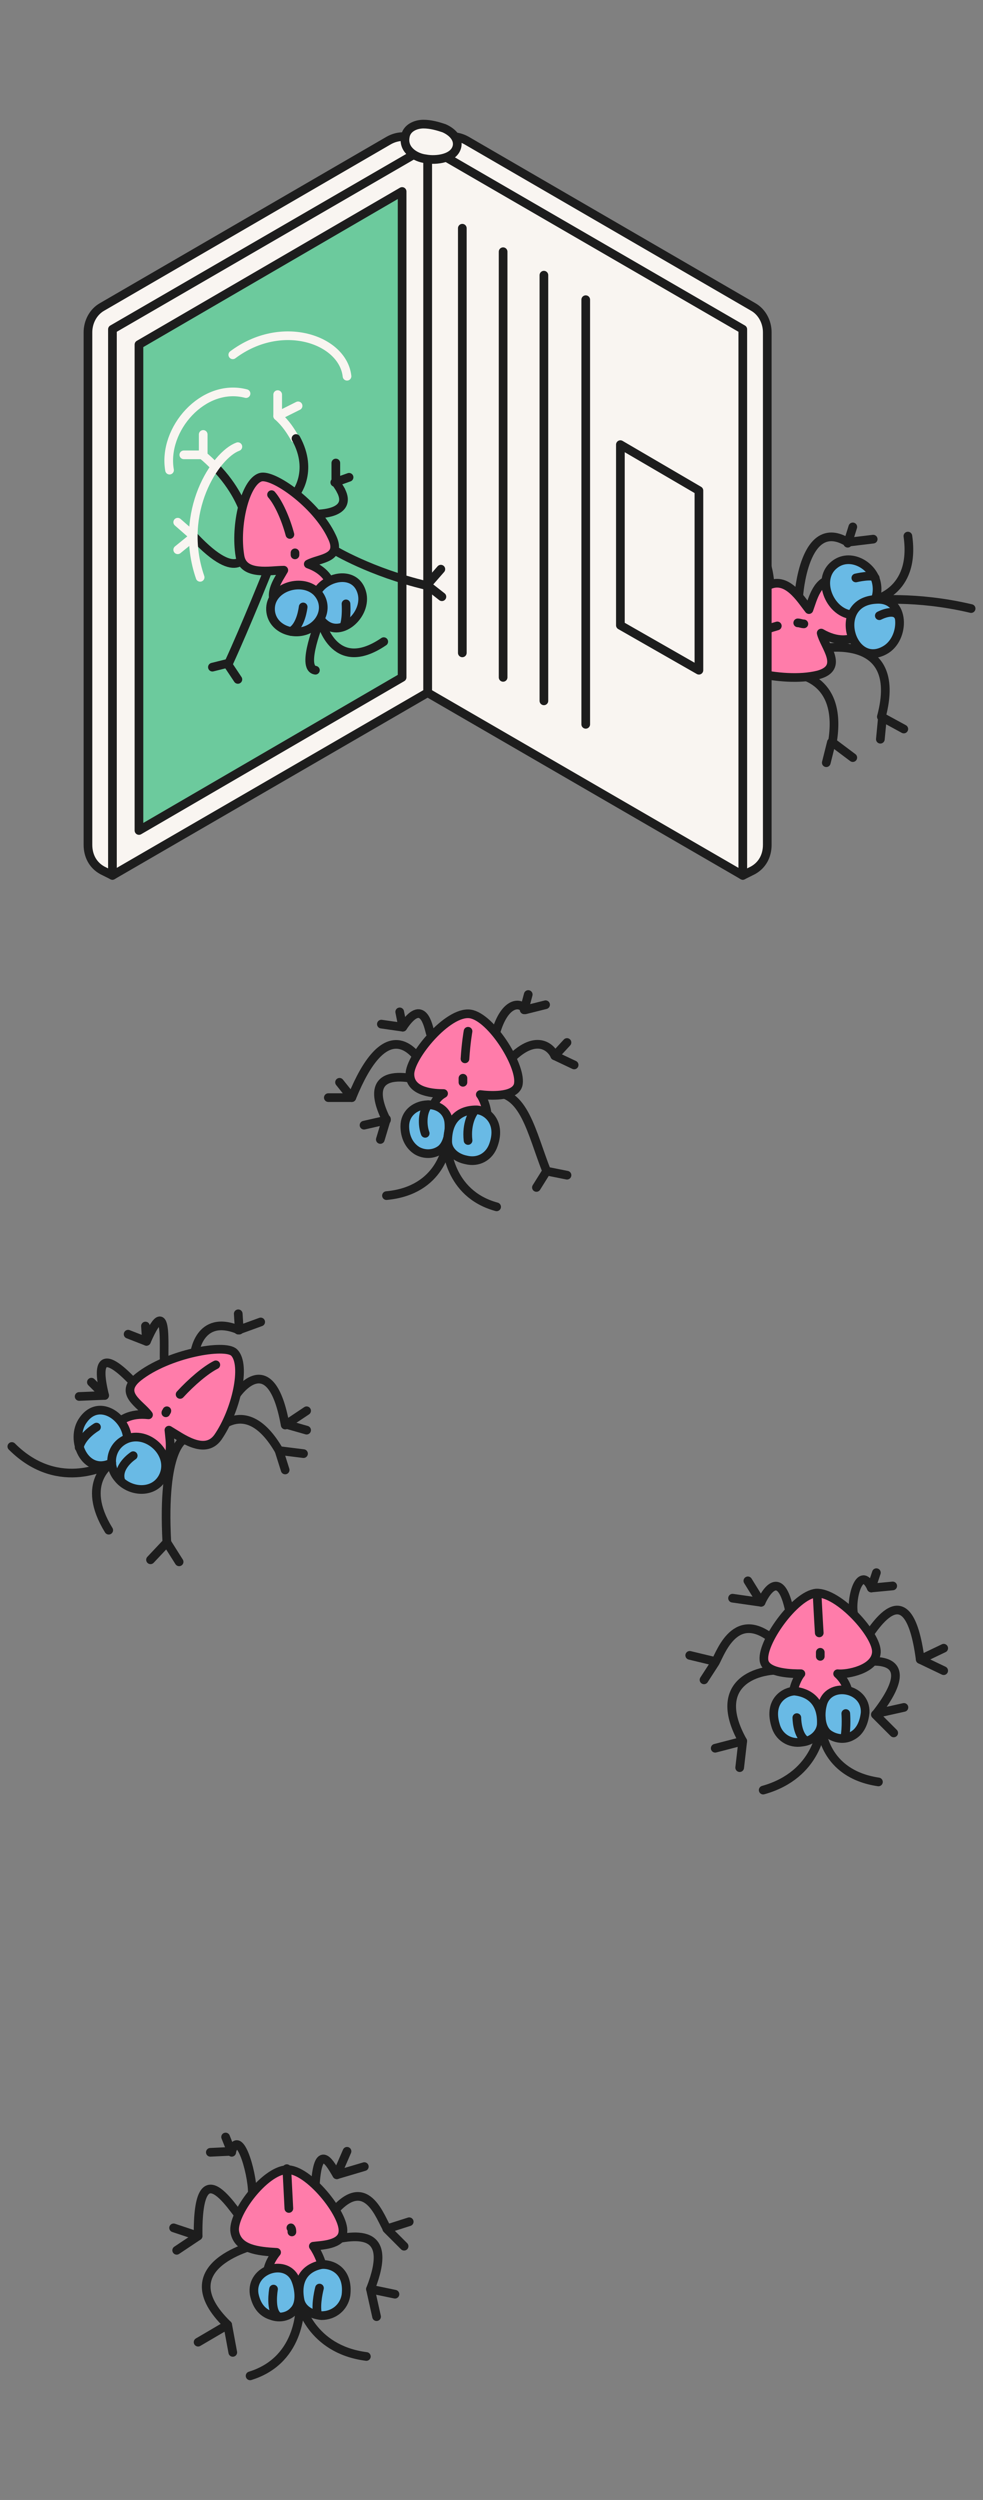 <?xml version="1.0" encoding="UTF-8"?> <svg xmlns="http://www.w3.org/2000/svg" width="170" height="432" viewBox="0 0 170 432" fill="none"><rect x="0" y="0" width="170" height="432" fill="#808080" stroke="none"/><path d="M130.552 115.745C130.552 115.745 132.139 116.803 129.141 126.152L131.434 129.503" stroke="#1D1D1D" stroke-width="1.5" stroke-miterlimit="10" stroke-linecap="round" stroke-linejoin="round"></path><path d="M126.67 106.572C126.67 106.572 124.905 96.871 120.848 107.278L116.086 106.925" stroke="#1D1D1D" stroke-width="1.5" stroke-miterlimit="10" stroke-linecap="round" stroke-linejoin="round"></path><path d="M141.133 112.217C141.133 112.217 156.479 108.689 152.422 123.859L156.303 125.975" stroke="#1D1D1D" stroke-width="1.5" stroke-miterlimit="10" stroke-linecap="round" stroke-linejoin="round"></path><path d="M138.133 103.044C138.133 103.044 139.015 89.109 146.6 93.696L151.01 93.166" stroke="#1D1D1D" stroke-width="1.5" stroke-miterlimit="10" stroke-linecap="round" stroke-linejoin="round"></path><path d="M133.194 101.986C133.194 101.986 133.371 90.344 125.609 95.989L125.786 93.343" stroke="#1D1D1D" stroke-width="1.5" stroke-miterlimit="10" stroke-linecap="round" stroke-linejoin="round"></path><path d="M147.484 91.05L146.602 93.872" stroke="#1D1D1D" stroke-width="1.5" stroke-miterlimit="10" stroke-linecap="round" stroke-linejoin="round"></path><path d="M122.086 94.93L125.614 95.989" stroke="#1D1D1D" stroke-width="1.5" stroke-miterlimit="10" stroke-linecap="round" stroke-linejoin="round"></path><path d="M120.851 107.278L118.734 103.574" stroke="#1D1D1D" stroke-width="1.5" stroke-miterlimit="10" stroke-linecap="round" stroke-linejoin="round"></path><path d="M152.25 127.739L152.603 124.035" stroke="#1D1D1D" stroke-width="1.5" stroke-miterlimit="10" stroke-linecap="round" stroke-linejoin="round"></path><path d="M147.481 130.915L143.953 128.269C145.717 117.685 138.662 116.274 136.016 116.274" stroke="#1D1D1D" stroke-width="1.5" stroke-miterlimit="10" stroke-linecap="round" stroke-linejoin="round"></path><path d="M142.898 131.797L143.78 128.269" stroke="#1D1D1D" stroke-width="1.5" stroke-miterlimit="10" stroke-linecap="round" stroke-linejoin="round"></path><path d="M125.789 129.15L129.317 126.328" stroke="#1D1D1D" stroke-width="1.5" stroke-miterlimit="10" stroke-linecap="round" stroke-linejoin="round"></path><path d="M149.072 100.928C150.483 101.633 151.188 103.044 151.188 104.808C151.365 108.513 147.484 112.57 142.016 109.395C142.545 111.688 146.073 115.392 141.487 116.627C135.137 118.214 124.729 115.216 124.024 113.099C122.966 110.277 127.728 104.279 132.667 101.281C136.019 99.34 138.488 103.574 139.899 105.338C140.605 103.397 141.31 100.222 144.133 100.046C145.72 100.222 147.66 100.222 149.072 100.928Z" fill="#FF7CAA" stroke="#1D1D1D" stroke-width="1.5" stroke-miterlimit="10" stroke-linecap="round" stroke-linejoin="round"></path><path d="M167.946 105.161C158.245 102.868 150.836 103.75 150.836 103.75C150.836 103.75 158.421 102.515 157.01 92.637" stroke="#1D1D1D" stroke-width="1.5" stroke-miterlimit="10" stroke-linecap="round" stroke-linejoin="round"></path><path d="M147.13 106.22C150.305 106.572 152.245 103.574 151.539 100.575C150.834 97.576 146.953 95.46 144.307 97.576C141.132 100.046 143.425 105.69 147.13 106.22Z" fill="#69BAE5" stroke="#1D1D1D" stroke-width="1.5" stroke-miterlimit="10" stroke-linecap="round" stroke-linejoin="round"></path><path d="M151.359 99.869C151.007 99.164 148.008 99.869 148.008 99.869" stroke="#1D1D1D" stroke-width="1.5" stroke-miterlimit="10" stroke-linecap="round" stroke-linejoin="round"></path><path d="M151.539 103.574C156.654 103.221 156.654 110.453 152.95 112.393C147.129 115.568 143.778 103.926 151.539 103.574Z" fill="#69BAE5" stroke="#1D1D1D" stroke-width="1.5" stroke-miterlimit="10" stroke-linecap="round" stroke-linejoin="round"></path><path d="M155.422 106.572C154.716 104.985 152.07 106.396 152.07 106.396" stroke="#1D1D1D" stroke-width="1.5" stroke-miterlimit="10" stroke-linecap="round" stroke-linejoin="round"></path><path d="M134.428 108.16C131.959 108.865 129.313 109.924 128.078 110.806" stroke="#1D1D1D" stroke-width="1.5" stroke-miterlimit="10" stroke-linecap="round" stroke-linejoin="round"></path><path d="M139.019 107.807C138.666 107.807 138.314 107.631 137.961 107.631" stroke="#1D1D1D" stroke-width="1.5" stroke-miterlimit="10" stroke-linecap="round" stroke-linejoin="round"></path><path d="M130.222 53.02L80.656 24.268C79.069 23.387 77.305 23.387 75.717 24.268L73.953 25.327L78.187 117.227L128.459 151.271L130.222 150.389C131.81 149.507 132.692 147.92 132.692 145.98V57.43C132.692 55.666 131.81 53.903 130.222 53.02Z" fill="#F9F5F1" stroke="#1D1D1D" stroke-width="1.5" stroke-miterlimit="10" stroke-linecap="round" stroke-linejoin="round"></path><path d="M128.459 56.901L73.953 25.327V119.697L128.459 151.271V56.901Z" fill="#F9F5F1" stroke="#1D1D1D" stroke-width="1.5" stroke-miterlimit="10" stroke-linecap="round" stroke-linejoin="round"></path><path d="M120.871 84.771V115.816L107.289 108.055V76.834L120.871 84.771Z" fill="#F9F5F1" stroke="#1D1D1D" stroke-width="1.5" stroke-miterlimit="10" stroke-linecap="round" stroke-linejoin="round"></path><path d="M79.953 112.818V39.438" stroke="#1D1D1D" stroke-width="1.5" stroke-miterlimit="10" stroke-linecap="round" stroke-linejoin="round"></path><path d="M87.008 117.051V43.495" stroke="#1D1D1D" stroke-width="1.5" stroke-miterlimit="10" stroke-linecap="round" stroke-linejoin="round"></path><path d="M94.062 121.108V47.552" stroke="#1D1D1D" stroke-width="1.5" stroke-miterlimit="10" stroke-linecap="round" stroke-linejoin="round"></path><path d="M101.297 125.165V51.786" stroke="#1D1D1D" stroke-width="1.5" stroke-miterlimit="10" stroke-linecap="round" stroke-linejoin="round"></path><path d="M17.68 53.02L67.247 24.268C68.834 23.387 70.598 23.387 72.186 24.268L73.95 25.327L69.716 117.227L19.444 151.271L17.68 150.389C16.093 149.507 15.211 147.92 15.211 145.98V57.43C15.211 55.666 16.093 53.903 17.68 53.02Z" fill="#F9F5F1" stroke="#1D1D1D" stroke-width="1.5" stroke-miterlimit="10" stroke-linecap="round" stroke-linejoin="round"></path><path d="M19.445 56.901L73.951 25.327V119.697L19.445 151.271V56.901Z" fill="#F9F5F1" stroke="#1D1D1D" stroke-width="1.5" stroke-miterlimit="10" stroke-linecap="round" stroke-linejoin="round"></path><path d="M24.031 59.547L69.541 33.088V117.051L24.031 143.51V59.547Z" fill="#6CCA9D" stroke="#1D1D1D" stroke-width="1.5" stroke-miterlimit="10" stroke-linecap="round" stroke-linejoin="round"></path><path d="M73.595 27.444C75.359 27.796 78.711 27.444 79.064 25.151C79.24 23.739 78.005 22.681 76.77 22.152C75.712 21.799 74.477 21.446 73.243 21.446C71.831 21.446 70.244 22.152 70.068 23.739C69.715 26.032 72.008 27.267 73.595 27.444Z" fill="#F9F5F1" stroke="#1D1D1D" stroke-width="1.5" stroke-miterlimit="10" stroke-linecap="round" stroke-linejoin="round"></path><path d="M74.42 178.558C74.067 177.323 73.185 172.208 69.657 177.5L65.953 176.97" stroke="#1D1D1D" stroke-width="1.5" stroke-miterlimit="10" stroke-linecap="round" stroke-linejoin="round"></path><path d="M72.657 183.321C71.246 181.204 66.483 175.736 60.838 189.671H56.781" stroke="#1D1D1D" stroke-width="1.5" stroke-miterlimit="10" stroke-linecap="round" stroke-linejoin="round"></path><path d="M85.711 178.558C87.299 172.913 90.121 173.09 90.826 174.501L94.354 173.619" stroke="#1D1D1D" stroke-width="1.5" stroke-miterlimit="10" stroke-linecap="round" stroke-linejoin="round"></path><path d="M86.945 184.555C91.884 178.381 95.06 180.498 95.942 182.439L99.293 184.026" stroke="#1D1D1D" stroke-width="1.5" stroke-miterlimit="10" stroke-linecap="round" stroke-linejoin="round"></path><path d="M85.008 188.789C90.652 188.436 91.887 195.668 94.533 202.371L92.769 205.193" stroke="#1D1D1D" stroke-width="1.5" stroke-miterlimit="10" stroke-linecap="round" stroke-linejoin="round"></path><path d="M73.89 187.025C73.89 187.025 61.366 182.615 66.834 193.551L62.953 194.433" stroke="#1D1D1D" stroke-width="1.5" stroke-miterlimit="10" stroke-linecap="round" stroke-linejoin="round"></path><path d="M94.531 202.371L98.059 203.076" stroke="#1D1D1D" stroke-width="1.5" stroke-miterlimit="10" stroke-linecap="round" stroke-linejoin="round"></path><path d="M66.832 193.375L65.773 196.903" stroke="#1D1D1D" stroke-width="1.5" stroke-miterlimit="10" stroke-linecap="round" stroke-linejoin="round"></path><path d="M60.836 189.671L58.719 187.025" stroke="#1D1D1D" stroke-width="1.5" stroke-miterlimit="10" stroke-linecap="round" stroke-linejoin="round"></path><path d="M69.654 177.499L69.125 174.854" stroke="#1D1D1D" stroke-width="1.5" stroke-miterlimit="10" stroke-linecap="round" stroke-linejoin="round"></path><path d="M90.648 174.501L91.354 171.855" stroke="#1D1D1D" stroke-width="1.5" stroke-miterlimit="10" stroke-linecap="round" stroke-linejoin="round"></path><path d="M98.054 180.145L95.938 182.438" stroke="#1D1D1D" stroke-width="1.5" stroke-miterlimit="10" stroke-linecap="round" stroke-linejoin="round"></path><path d="M78.123 197.785C74.242 197.432 73.184 190.905 76.712 188.965C75.124 188.965 70.891 188.789 70.891 185.614C70.891 182.615 77.417 174.677 81.298 175.207C85.002 175.736 90.47 184.555 89.588 187.554C88.883 189.671 84.473 189.318 83.062 189.142C84.296 190.729 86.59 198.314 78.123 197.785Z" fill="#FF7CAA" stroke="#1D1D1D" stroke-width="1.5" stroke-miterlimit="10" stroke-linecap="round" stroke-linejoin="round"></path><path d="M70.008 194.61C70.008 196.373 70.713 197.961 72.125 198.843C73.359 199.549 74.947 199.549 76.182 198.667C77.593 197.608 77.769 195.139 77.593 193.728C76.887 189.494 70.008 190.2 70.008 194.61Z" fill="#69BAE5" stroke="#1D1D1D" stroke-width="1.5" stroke-miterlimit="10" stroke-linecap="round" stroke-linejoin="round"></path><path d="M77.422 197.255C77.422 198.843 78.833 200.078 80.597 200.43C82.713 200.96 84.654 199.901 85.359 197.785C86.771 193.727 83.948 191.787 82.361 191.787C79.362 191.787 77.422 193.551 77.422 197.255Z" fill="#69BAE5" stroke="#1D1D1D" stroke-width="1.5" stroke-miterlimit="10" stroke-linecap="round" stroke-linejoin="round"></path><path d="M81.828 192.317C81.828 192.317 80.593 194.08 80.946 197.079" stroke="#1D1D1D" stroke-width="1.5" stroke-miterlimit="10" stroke-linecap="round" stroke-linejoin="round"></path><path d="M73.535 195.844C73.006 194.433 73.006 192.14 74.064 190.905" stroke="#1D1D1D" stroke-width="1.5" stroke-miterlimit="10" stroke-linecap="round" stroke-linejoin="round"></path><path d="M66.836 206.604C76.361 205.722 77.243 197.785 77.243 197.785C77.243 197.785 77.419 206.252 85.886 208.545" stroke="#1D1D1D" stroke-width="1.5" stroke-miterlimit="10" stroke-linecap="round" stroke-linejoin="round"></path><path d="M80.414 182.968C80.591 180.145 80.943 178.205 80.943 178.205" stroke="#1D1D1D" stroke-width="1.5" stroke-miterlimit="10" stroke-linecap="round" stroke-linejoin="round"></path><path d="M80.062 187.025C80.062 186.848 80.062 186.496 80.062 186.319" stroke="#1D1D1D" stroke-width="1.5" stroke-miterlimit="10" stroke-linecap="round" stroke-linejoin="round"></path><path d="M151.917 307.921C142.391 306.51 142.039 298.573 142.039 298.396C142.039 298.396 141.51 306.686 131.984 309.332" stroke="#1D1D1D" stroke-width="1.5" stroke-miterlimit="10" stroke-linecap="round" stroke-linejoin="round"></path><path d="M147.682 279.169C146.977 276.347 148.74 270.173 150.681 274.407L154.385 274.054" stroke="#1D1D1D" stroke-width="1.5" stroke-miterlimit="10" stroke-linecap="round" stroke-linejoin="round"></path><path d="M149.266 283.932C150.853 281.815 157.027 270.702 159.144 286.754L163.201 288.694" stroke="#1D1D1D" stroke-width="1.5" stroke-miterlimit="10" stroke-linecap="round" stroke-linejoin="round"></path><path d="M136.565 278.464C134.978 270.702 132.332 275.288 131.626 276.876L126.688 276.17" stroke="#1D1D1D" stroke-width="1.5" stroke-miterlimit="10" stroke-linecap="round" stroke-linejoin="round"></path><path d="M134.979 284.461C127.571 277.053 124.749 285.343 123.69 287.283L121.75 290.282" stroke="#1D1D1D" stroke-width="1.5" stroke-miterlimit="10" stroke-linecap="round" stroke-linejoin="round"></path><path d="M136.564 288.694C130.92 287.989 122.805 290.811 128.45 300.865L127.921 305.452" stroke="#1D1D1D" stroke-width="1.5" stroke-miterlimit="10" stroke-linecap="round" stroke-linejoin="round"></path><path d="M147.859 287.46C147.859 287.46 160.736 284.285 151.564 296.103L156.326 295.045" stroke="#1D1D1D" stroke-width="1.5" stroke-miterlimit="10" stroke-linecap="round" stroke-linejoin="round"></path><path d="M128.45 300.865L123.688 302.1" stroke="#1D1D1D" stroke-width="1.5" stroke-miterlimit="10" stroke-linecap="round" stroke-linejoin="round"></path><path d="M151.383 296.279L154.558 299.454" stroke="#1D1D1D" stroke-width="1.5" stroke-miterlimit="10" stroke-linecap="round" stroke-linejoin="round"></path><path d="M159.148 286.754L163.205 284.814" stroke="#1D1D1D" stroke-width="1.5" stroke-miterlimit="10" stroke-linecap="round" stroke-linejoin="round"></path><path d="M150.68 274.407L151.562 271.761" stroke="#1D1D1D" stroke-width="1.5" stroke-miterlimit="10" stroke-linecap="round" stroke-linejoin="round"></path><path d="M131.629 276.876L129.336 273.172" stroke="#1D1D1D" stroke-width="1.5" stroke-miterlimit="10" stroke-linecap="round" stroke-linejoin="round"></path><path d="M119.281 286.048L123.691 287.107" stroke="#1D1D1D" stroke-width="1.5" stroke-miterlimit="10" stroke-linecap="round" stroke-linejoin="round"></path><path d="M142.919 298.043C146.799 298.043 148.387 292.399 144.859 289.223C146.446 289.4 151.385 288.518 151.562 285.519C151.738 282.521 145.035 275.112 141.155 275.288C137.45 275.641 131.453 284.108 132.159 287.107C132.688 289.224 137.274 289.223 138.509 289.223C137.274 290.635 134.452 298.043 142.919 298.043Z" fill="#FF7CAA" stroke="#1D1D1D" stroke-width="1.5" stroke-miterlimit="10" stroke-linecap="round" stroke-linejoin="round"></path><path d="M149.62 295.926C149.444 297.69 148.738 299.278 147.327 299.983C146.092 300.689 144.505 300.513 143.27 299.631C141.859 298.572 141.859 296.103 142.212 294.692C143.094 290.458 149.797 291.517 149.62 295.926Z" fill="#69BAE5" stroke="#1D1D1D" stroke-width="1.5" stroke-miterlimit="10" stroke-linecap="round" stroke-linejoin="round"></path><path d="M142.033 298.043C141.857 299.631 140.446 300.866 138.682 301.042C136.565 301.395 134.625 300.16 134.095 298.043C132.861 293.81 135.859 292.222 137.447 292.222C140.446 292.575 142.21 294.515 142.033 298.043Z" fill="#69BAE5" stroke="#1D1D1D" stroke-width="1.5" stroke-miterlimit="10" stroke-linecap="round" stroke-linejoin="round"></path><path d="M137.805 296.808C137.805 296.808 137.805 299.631 139.216 300.689" stroke="#1D1D1D" stroke-width="1.5" stroke-miterlimit="10" stroke-linecap="round" stroke-linejoin="round"></path><path d="M146.094 300.336C146.447 298.396 146.27 296.103 146.27 296.103" stroke="#1D1D1D" stroke-width="1.5" stroke-miterlimit="10" stroke-linecap="round" stroke-linejoin="round"></path><path d="M141.681 282.168C141.505 279.346 141.328 275.818 141.328 275.818" stroke="#1D1D1D" stroke-width="1.5" stroke-miterlimit="10" stroke-linecap="round" stroke-linejoin="round"></path><path d="M141.859 286.225C141.859 286.049 141.859 285.696 141.859 285.519V286.225Z" fill="#F9F5F1"></path><path d="M141.859 286.225C141.859 286.049 141.859 285.696 141.859 285.519" stroke="#1D1D1D" stroke-width="1.5" stroke-miterlimit="10" stroke-linecap="round" stroke-linejoin="round"></path><path d="M43.607 379.509C43.96 376.686 41.491 367.338 40.079 371.747L36.375 371.924" stroke="#1D1D1D" stroke-width="1.5" stroke-miterlimit="10" stroke-linecap="round" stroke-linejoin="round"></path><path d="M42.726 384.624C40.785 382.684 34.083 370.336 34.259 386.388L30.555 388.858" stroke="#1D1D1D" stroke-width="1.5" stroke-miterlimit="10" stroke-linecap="round" stroke-linejoin="round"></path><path d="M54.539 377.392C55.068 369.631 57.361 374.393 58.243 375.804L63.006 374.393" stroke="#1D1D1D" stroke-width="1.5" stroke-miterlimit="10" stroke-linecap="round" stroke-linejoin="round"></path><path d="M57.008 383.037C63.358 374.746 65.827 383.566 67.062 385.33L69.884 388.152" stroke="#1D1D1D" stroke-width="1.5" stroke-miterlimit="10" stroke-linecap="round" stroke-linejoin="round"></path><path d="M55.953 387.446C61.421 386.035 68.301 384.801 64.067 395.56L65.126 400.323" stroke="#1D1D1D" stroke-width="1.5" stroke-miterlimit="10" stroke-linecap="round" stroke-linejoin="round"></path><path d="M44.665 387.799C44.665 387.799 28.613 391.327 39.373 401.734L34.258 404.733" stroke="#1D1D1D" stroke-width="1.5" stroke-miterlimit="10" stroke-linecap="round" stroke-linejoin="round"></path><path d="M64.07 395.56L68.304 396.442" stroke="#1D1D1D" stroke-width="1.5" stroke-miterlimit="10" stroke-linecap="round" stroke-linejoin="round"></path><path d="M39.375 401.734L40.257 406.497" stroke="#1D1D1D" stroke-width="1.5" stroke-miterlimit="10" stroke-linecap="round" stroke-linejoin="round"></path><path d="M34.257 386.388L30.023 384.977" stroke="#1D1D1D" stroke-width="1.5" stroke-miterlimit="10" stroke-linecap="round" stroke-linejoin="round"></path><path d="M40.074 371.924L39.016 369.278" stroke="#1D1D1D" stroke-width="1.5" stroke-miterlimit="10" stroke-linecap="round" stroke-linejoin="round"></path><path d="M58.25 375.805L60.014 371.747" stroke="#1D1D1D" stroke-width="1.5" stroke-miterlimit="10" stroke-linecap="round" stroke-linejoin="round"></path><path d="M70.771 383.919L66.891 385.153" stroke="#1D1D1D" stroke-width="1.5" stroke-miterlimit="10" stroke-linecap="round" stroke-linejoin="round"></path><path d="M50.483 397.324C46.073 396.972 44.838 392.915 47.837 389.21C44.662 389.034 41.134 388.681 40.605 385.683C40.076 382.684 45.72 375.099 49.601 374.923C53.305 374.746 59.655 382.684 59.303 385.683C59.126 387.976 55.422 387.976 54.187 388.152C55.599 390.092 58.95 397.854 50.483 397.324Z" fill="#FF7CAA" stroke="#1D1D1D" stroke-width="1.5" stroke-miterlimit="10" stroke-linecap="round" stroke-linejoin="round"></path><path d="M49.955 381.626C49.778 378.274 49.602 374.746 49.602 374.746" stroke="#1D1D1D" stroke-width="1.5" stroke-miterlimit="10" stroke-linecap="round" stroke-linejoin="round"></path><path d="M50.481 385.683C50.481 385.506 50.481 385.153 50.305 384.977" stroke="#1D1D1D" stroke-width="1.5" stroke-miterlimit="10" stroke-linecap="round" stroke-linejoin="round"></path><path d="M43.25 410.554C52.422 407.732 51.893 398.03 51.893 397.854C51.893 397.854 53.657 405.968 63.359 407.203" stroke="#1D1D1D" stroke-width="1.5" stroke-miterlimit="10" stroke-linecap="round" stroke-linejoin="round"></path><path d="M43.959 396.442C44.312 398.206 45.194 399.618 46.958 400.147C48.369 400.676 49.957 400.323 50.839 399.265C52.074 398.03 51.721 395.561 51.191 394.149C49.78 390.092 43.254 392.033 43.959 396.442Z" fill="#69BAE5" stroke="#1D1D1D" stroke-width="1.5" stroke-miterlimit="10" stroke-linecap="round" stroke-linejoin="round"></path><path d="M51.894 397.501C52.246 399.089 53.834 399.971 55.598 400.147C57.714 400.147 59.478 398.736 59.831 396.619C60.36 392.209 57.185 391.151 55.598 391.327C52.775 391.857 51.188 393.973 51.894 397.501Z" fill="#69BAE5" stroke="#1D1D1D" stroke-width="1.5" stroke-miterlimit="10" stroke-linecap="round" stroke-linejoin="round"></path><path d="M55.249 395.384C55.249 395.384 54.543 398.03 54.896 399.794" stroke="#1D1D1D" stroke-width="1.5" stroke-miterlimit="10" stroke-linecap="round" stroke-linejoin="round"></path><path d="M48.187 400.323C46.599 399.441 47.305 395.56 47.305 395.56" stroke="#1D1D1D" stroke-width="1.5" stroke-miterlimit="10" stroke-linecap="round" stroke-linejoin="round"></path><path d="M33.617 234.08C33.617 234.08 34.323 226.848 41.379 229.847L41.202 227.025" stroke="#1D1D1D" stroke-width="1.5" stroke-miterlimit="10" stroke-linecap="round" stroke-linejoin="round"></path><path d="M41.031 240.783C41.031 240.783 46.852 232.493 49.322 246.251L53.026 243.782" stroke="#1D1D1D" stroke-width="1.5" stroke-miterlimit="10" stroke-linecap="round" stroke-linejoin="round"></path><path d="M25.329 241.489C25.329 241.489 14.922 228.259 18.097 241.136L13.688 241.312" stroke="#1D1D1D" stroke-width="1.5" stroke-miterlimit="10" stroke-linecap="round" stroke-linejoin="round"></path><path d="M31.852 248.721C31.852 248.721 27.971 250.132 28.854 266.537L26.031 269.535" stroke="#1D1D1D" stroke-width="1.5" stroke-miterlimit="10" stroke-linecap="round" stroke-linejoin="round"></path><path d="M36.969 247.663C36.969 247.663 42.437 240.607 48.258 250.661L49.316 254.013" stroke="#1D1D1D" stroke-width="1.5" stroke-miterlimit="10" stroke-linecap="round" stroke-linejoin="round"></path><path d="M30.976 269.888L28.859 266.537" stroke="#1D1D1D" stroke-width="1.5" stroke-miterlimit="10" stroke-linecap="round" stroke-linejoin="round"></path><path d="M52.491 251.19L48.258 250.661" stroke="#1D1D1D" stroke-width="1.5" stroke-miterlimit="10" stroke-linecap="round" stroke-linejoin="round"></path><path d="M49.32 246.075L53.025 247.133" stroke="#1D1D1D" stroke-width="1.5" stroke-miterlimit="10" stroke-linecap="round" stroke-linejoin="round"></path><path d="M15.805 238.843L18.098 241.136" stroke="#1D1D1D" stroke-width="1.5" stroke-miterlimit="10" stroke-linecap="round" stroke-linejoin="round"></path><path d="M22.156 230.552L25.331 231.787C29.565 222.086 27.977 235.315 28.506 235.668" stroke="#1D1D1D" stroke-width="1.5" stroke-miterlimit="10" stroke-linecap="round" stroke-linejoin="round"></path><path d="M25.156 229.141L25.333 231.787" stroke="#1D1D1D" stroke-width="1.5" stroke-miterlimit="10" stroke-linecap="round" stroke-linejoin="round"></path><path d="M45.084 228.436L41.203 229.847" stroke="#1D1D1D" stroke-width="1.5" stroke-miterlimit="10" stroke-linecap="round" stroke-linejoin="round"></path><path d="M22.862 255.071C21.274 254.895 20.04 254.013 19.334 252.425C17.57 249.074 19.51 243.782 25.684 244.487C24.273 242.547 20.392 240.783 23.92 237.961C29.035 233.904 38.913 232.14 40.501 233.727C42.618 235.844 40.854 243.782 37.679 248.368C35.386 251.543 31.329 248.368 29.212 247.133C29.388 249.074 30.094 252.425 27.448 253.66C26.037 254.365 24.449 255.247 22.862 255.071Z" fill="#FF7CAA" stroke="#1D1D1D" stroke-width="1.5" stroke-miterlimit="10" stroke-linecap="round" stroke-linejoin="round"></path><path d="M19.331 252.778C14.745 255.071 11.922 248.721 14.392 245.369C18.273 239.901 26.21 249.074 19.331 252.778Z" fill="#69BAE5" stroke="#1D1D1D" stroke-width="1.5" stroke-miterlimit="10" stroke-linecap="round" stroke-linejoin="round"></path><path d="M22.154 248.544C19.155 249.603 18.45 253.131 20.39 255.424C22.33 257.893 26.564 258.246 28.151 255.247C30.092 251.543 25.858 247.31 22.154 248.544Z" fill="#69BAE5" stroke="#1D1D1D" stroke-width="1.5" stroke-miterlimit="10" stroke-linecap="round" stroke-linejoin="round"></path><path d="M2.047 249.956C10.337 258.246 19.334 252.778 19.334 252.778C19.334 252.778 13.689 256.129 18.804 264.42" stroke="#1D1D1D" stroke-width="1.5" stroke-miterlimit="10" stroke-linecap="round" stroke-linejoin="round"></path><path d="M20.92 255.953C20.038 253.484 23.037 251.543 23.037 251.543" stroke="#1D1D1D" stroke-width="1.5" stroke-miterlimit="10" stroke-linecap="round" stroke-linejoin="round"></path><path d="M13.688 250.132C14.217 248.015 16.686 246.604 16.686 246.604" stroke="#1D1D1D" stroke-width="1.5" stroke-miterlimit="10" stroke-linecap="round" stroke-linejoin="round"></path><path d="M31.148 240.96C33.089 238.843 35.558 236.726 37.322 235.844" stroke="#1D1D1D" stroke-width="1.5" stroke-miterlimit="10" stroke-linecap="round" stroke-linejoin="round"></path><path d="M28.68 244.135C28.68 243.958 28.856 243.958 28.856 243.782" stroke="#1D1D1D" stroke-width="1.5" stroke-miterlimit="10" stroke-linecap="round" stroke-linejoin="round"></path><path d="M51.022 75.775C50.316 74.54 49.435 73.129 48.023 71.895V68.19" stroke="#F9F5F1" stroke-width="1.5" stroke-miterlimit="10" stroke-linecap="round" stroke-linejoin="round"></path><path d="M51.551 70.131L48.023 71.894" stroke="#F9F5F1" stroke-width="1.5" stroke-miterlimit="10" stroke-linecap="round" stroke-linejoin="round"></path><path d="M58.96 84.771C58.784 84.418 58.431 83.889 58.078 83.36V80.009" stroke="#1D1D1D" stroke-width="1.5" stroke-miterlimit="10" stroke-linecap="round" stroke-linejoin="round"></path><path d="M60.368 82.478L57.898 83.36" stroke="#1D1D1D" stroke-width="1.5" stroke-miterlimit="10" stroke-linecap="round" stroke-linejoin="round"></path><path d="M51.016 85.477C51.016 85.477 54.367 81.596 51.192 75.775" stroke="#1D1D1D" stroke-width="1.5" stroke-miterlimit="10" stroke-linecap="round" stroke-linejoin="round"></path><path d="M42.025 87.946C42.025 87.946 40.79 84.242 37.086 80.538" stroke="#1D1D1D" stroke-width="1.5" stroke-miterlimit="10" stroke-linecap="round" stroke-linejoin="round"></path><path d="M37.081 80.538C36.375 79.832 35.846 79.303 34.964 78.597H31.789" stroke="#F9F5F1" stroke-width="1.5" stroke-miterlimit="10" stroke-linecap="round" stroke-linejoin="round"></path><path d="M54.547 88.828C55.076 88.828 61.073 88.828 58.957 84.771" stroke="#1D1D1D" stroke-width="1.5" stroke-miterlimit="10" stroke-linecap="round" stroke-linejoin="round"></path><path d="M57.719 95.002C57.719 95.002 64.069 98.883 73.77 101.176L76.24 98.353" stroke="#1D1D1D" stroke-width="1.5" stroke-miterlimit="10" stroke-linecap="round" stroke-linejoin="round"></path><path d="M46.436 98.353C46.436 98.353 42.555 108.055 39.557 114.582L36.734 115.287" stroke="#1D1D1D" stroke-width="1.5" stroke-miterlimit="10" stroke-linecap="round" stroke-linejoin="round"></path><path d="M33.557 92.709L30.734 95.002" stroke="#F9F5F1" stroke-width="1.5" stroke-miterlimit="10" stroke-linecap="round" stroke-linejoin="round"></path><path d="M35.141 78.598V75.07" stroke="#F9F5F1" stroke-width="1.5" stroke-miterlimit="10" stroke-linecap="round" stroke-linejoin="round"></path><path d="M30.734 90.239L33.557 92.709" stroke="#F9F5F1" stroke-width="1.5" stroke-miterlimit="10" stroke-linecap="round" stroke-linejoin="round"></path><path d="M39.375 114.758L41.139 117.404" stroke="#1D1D1D" stroke-width="1.5" stroke-miterlimit="10" stroke-linecap="round" stroke-linejoin="round"></path><path d="M42.551 95.531C42.551 95.531 41.492 101.176 33.555 92.709" stroke="#1D1D1D" stroke-width="1.5" stroke-miterlimit="10" stroke-linecap="round" stroke-linejoin="round"></path><path d="M73.953 101.176L76.423 103.116" stroke="#1D1D1D" stroke-width="1.5" stroke-miterlimit="10" stroke-linecap="round" stroke-linejoin="round"></path><path d="M51.373 107.526C52.784 108.055 54.195 107.702 55.43 106.82C58.252 104.704 58.782 99.412 53.313 97.472C55.254 96.413 59.311 96.59 57.37 92.709C54.724 87.064 47.14 81.773 45.023 82.478C42.377 83.36 40.613 90.769 41.495 96.06C42.024 99.588 46.787 98.53 49.08 98.53C48.198 100.117 46.258 102.587 47.845 104.704C48.904 105.586 49.962 106.997 51.373 107.526Z" fill="#FF7CAA" stroke="#1D1D1D" stroke-width="1.5" stroke-miterlimit="10" stroke-linecap="round" stroke-linejoin="round"></path><path d="M55.426 106.997C58.249 110.877 63.364 106.644 62.658 102.763C61.424 96.59 51.017 101.176 55.426 106.997Z" fill="#69BAE5" stroke="#1D1D1D" stroke-width="1.5" stroke-miterlimit="10" stroke-linecap="round" stroke-linejoin="round"></path><path d="M54.723 102.234C56.84 104.351 55.958 107.526 53.312 108.761C50.666 109.995 46.962 108.584 46.785 105.409C46.609 101.529 52.077 99.764 54.723 102.234Z" fill="#69BAE5" stroke="#1D1D1D" stroke-width="1.5" stroke-miterlimit="10" stroke-linecap="round" stroke-linejoin="round"></path><path d="M66.365 110.877C57.545 116.875 55.428 106.997 55.428 106.997C55.428 106.997 51.901 115.464 54.547 115.816" stroke="#1D1D1D" stroke-width="1.5" stroke-miterlimit="10" stroke-linecap="round" stroke-linejoin="round"></path><path d="M50.312 109.113C52.076 108.232 52.429 104.88 52.429 104.88" stroke="#1D1D1D" stroke-width="1.5" stroke-miterlimit="10" stroke-linecap="round" stroke-linejoin="round"></path><path d="M59.484 108.231C60.014 106.82 59.837 104.351 59.837 104.351" stroke="#1D1D1D" stroke-width="1.5" stroke-miterlimit="10" stroke-linecap="round" stroke-linejoin="round"></path><path d="M50.136 92.356C49.431 89.71 48.196 86.888 46.961 85.477" stroke="#1D1D1D" stroke-width="1.5" stroke-miterlimit="10" stroke-linecap="round" stroke-linejoin="round"></path><path d="M51.016 95.884C51.016 95.707 51.016 95.531 51.016 95.531" stroke="#1D1D1D" stroke-width="1.5" stroke-miterlimit="10" stroke-linecap="round" stroke-linejoin="round"></path><path d="M40.258 61.311C48.725 54.961 59.308 58.665 60.014 65.015" stroke="#F9F5F1" stroke-width="1.5" stroke-miterlimit="10" stroke-linecap="round" stroke-linejoin="round"></path><path d="M29.321 81.243C28.086 74.188 35.142 66.074 42.55 68.014" stroke="#F9F5F1" stroke-width="1.5" stroke-miterlimit="10" stroke-linecap="round" stroke-linejoin="round"></path><path d="M34.611 99.765C30.731 88.475 37.257 78.597 41.138 77.186" stroke="#F9F5F1" stroke-width="1.5" stroke-miterlimit="10" stroke-linecap="round" stroke-linejoin="round"></path></svg> 